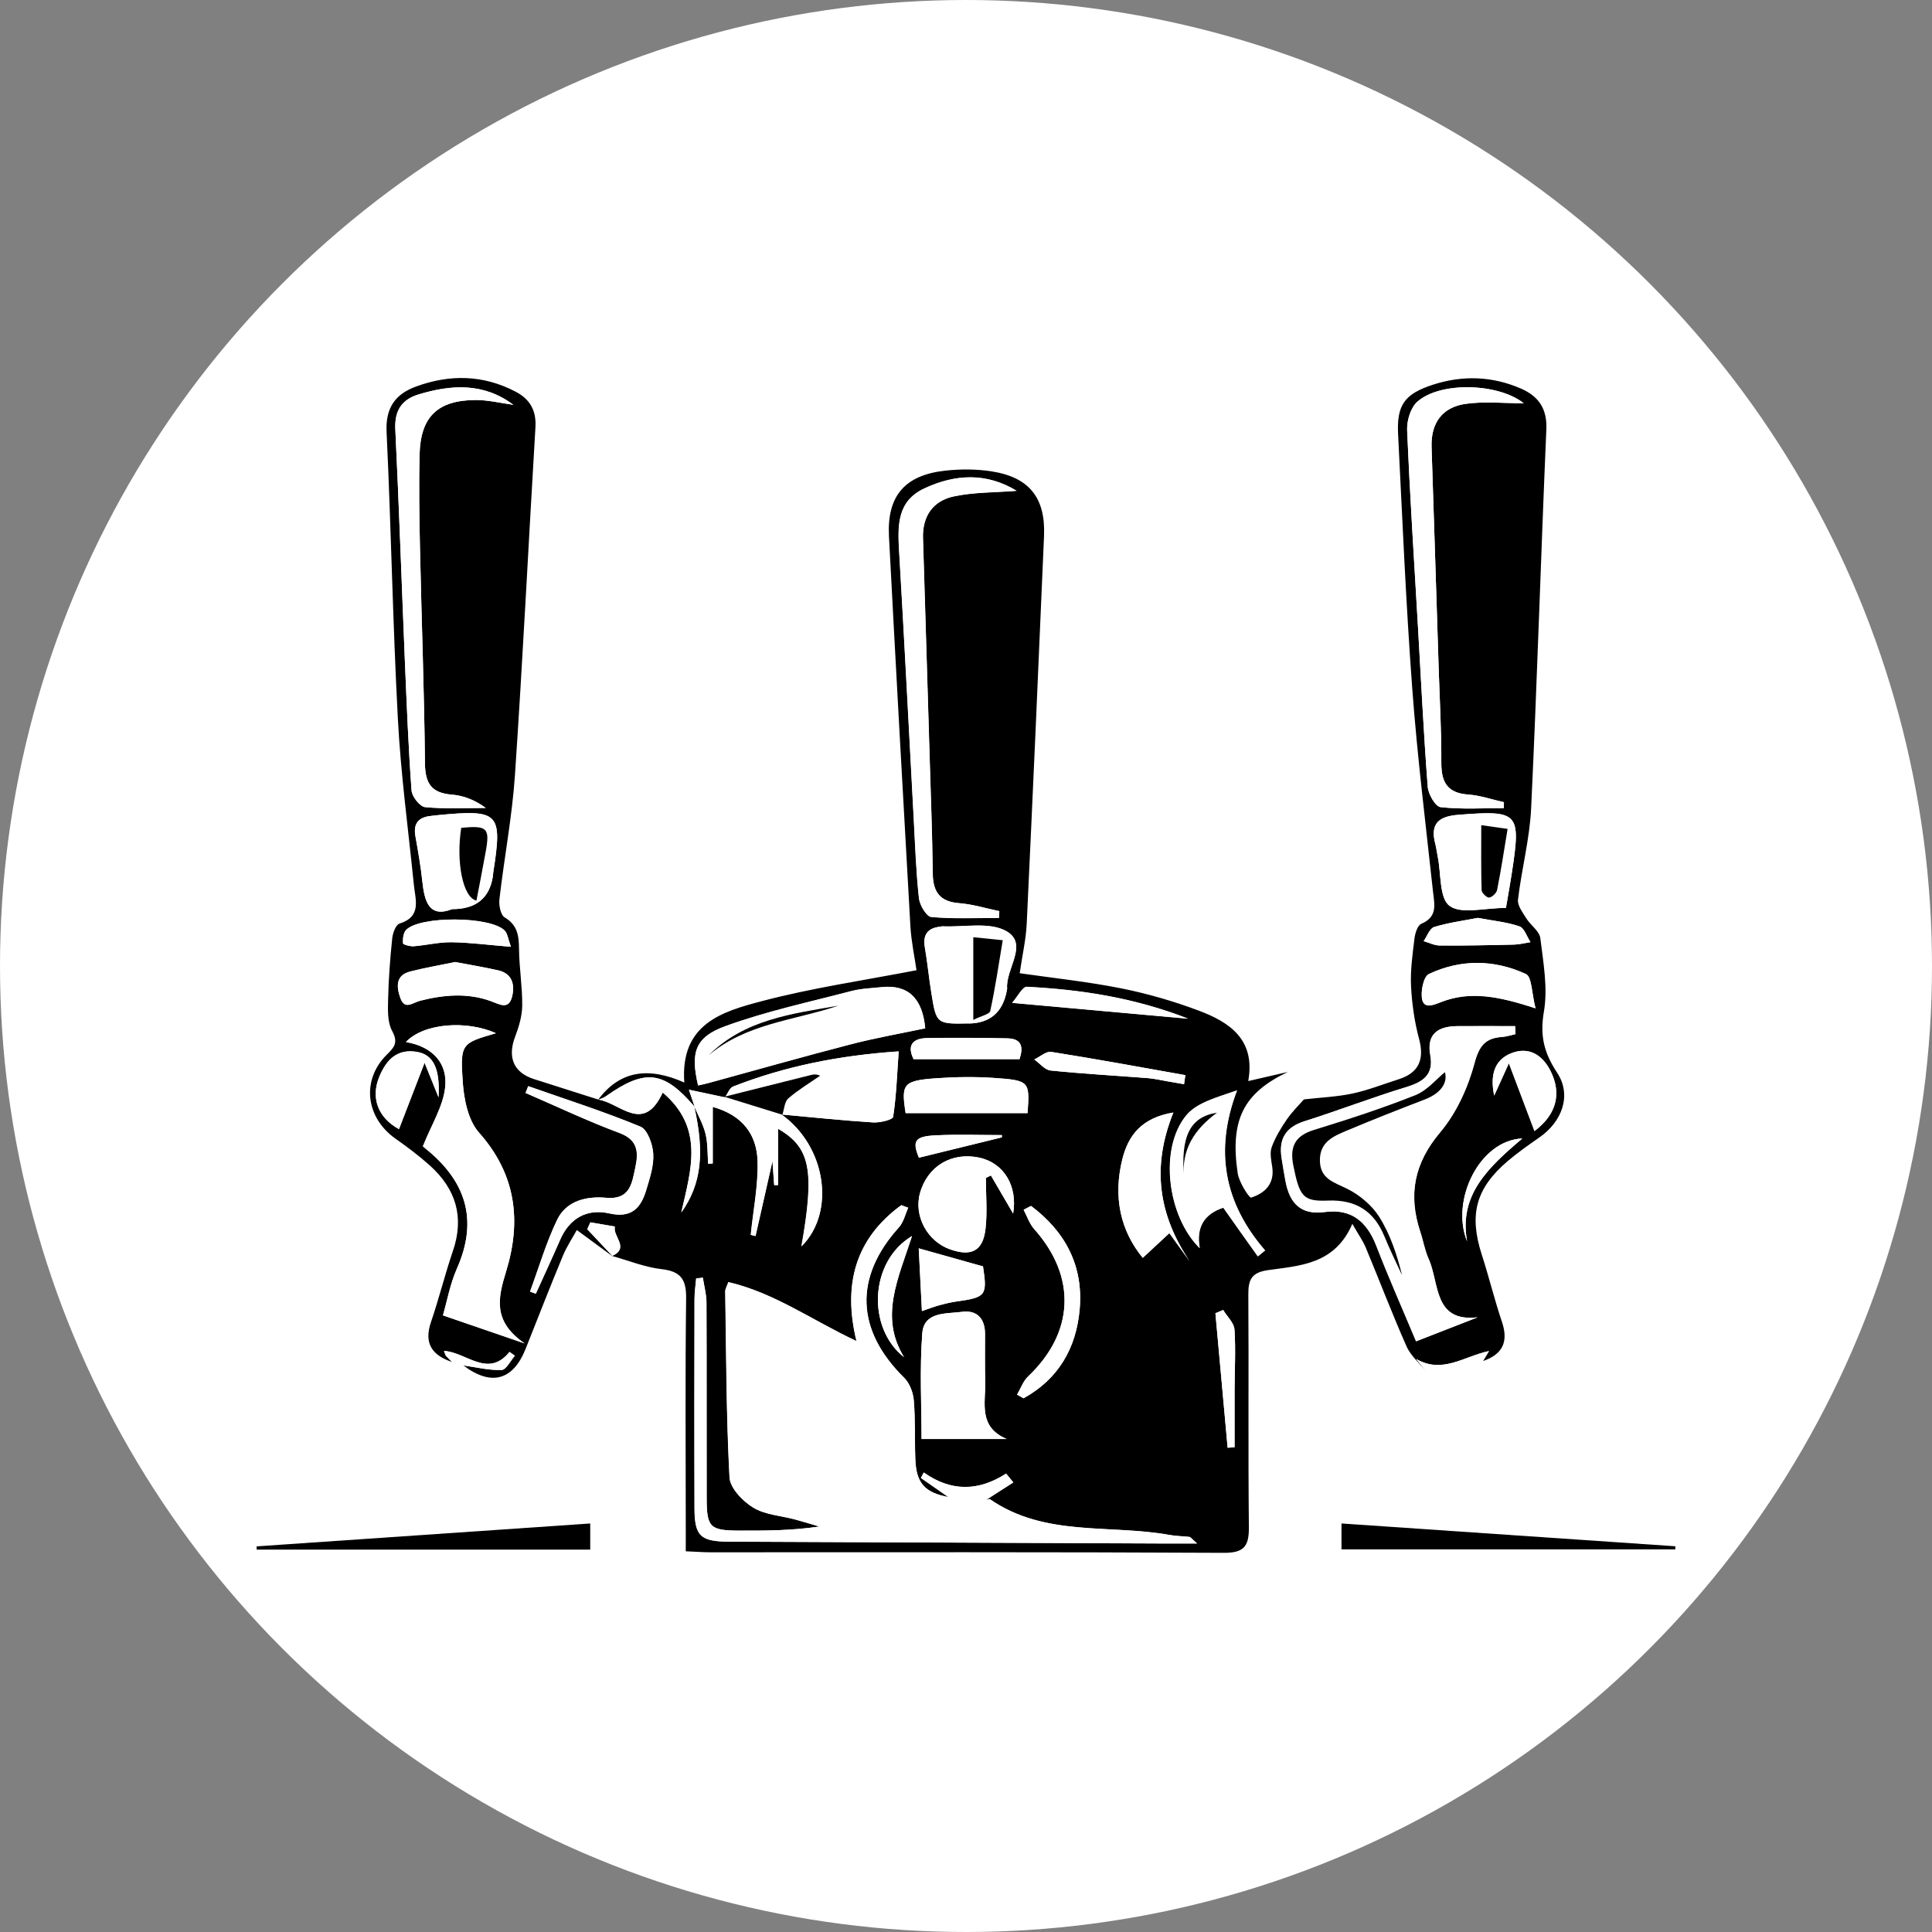 <?xml version="1.0" encoding="UTF-8"?> <svg xmlns="http://www.w3.org/2000/svg" width="406" height="406" viewBox="0 0 406 406" fill="none"><rect x="0" y="0" width="406" height="406" fill="#808080" stroke="none"/><circle cx="203" cy="203" r="203" fill="white"></circle><path d="M125.681 231.128C130.337 224.844 136.429 224.212 143.804 227.488C142.904 215.131 151.831 212.564 160.05 210.4C170.529 207.622 181.314 206.07 192.598 203.886C192.215 201.166 191.506 197.909 191.314 194.633C189.763 167.334 188.249 140.016 186.812 112.717C186.372 104.23 190.127 99.843 198.632 98.904C201.812 98.559 205.108 98.559 208.268 99.038C216.238 100.245 219.725 104.556 219.399 112.582C218.249 139.747 217.043 166.932 215.759 194.097C215.606 197.449 214.82 200.763 214.284 204.518C221.487 205.553 228.614 206.3 235.625 207.698C241.162 208.81 246.66 210.4 251.947 212.392C258.403 214.825 263.882 218.465 262.311 227.181C265.683 226.396 268.154 225.84 270.625 225.266C261.372 229.691 258.441 235.227 260.089 246.53C260.357 248.427 262.522 251.798 262.924 251.664C265.836 250.745 267.886 248.752 267.35 245.189C267.139 243.829 266.813 242.277 267.235 241.09C267.982 239.021 269.169 237.067 270.434 235.227C271.602 233.542 273.097 232.086 274.016 231.032C277.522 230.63 280.97 230.496 284.285 229.787C287.56 229.078 290.721 227.814 293.94 226.798C298.193 225.438 299.361 222.603 298.212 218.331C297.254 214.748 296.718 210.993 296.526 207.277C296.354 203.963 296.833 200.61 297.235 197.296C297.369 196.166 297.867 194.48 298.672 194.135C302.197 192.641 301.43 190.016 301.124 187.238C299.591 173.062 297.829 158.886 296.775 144.671C295.453 126.912 294.706 109.096 293.806 91.299C293.48 85.073 295.185 82.774 301.143 80.839C307.369 78.827 313.557 79.038 319.591 81.643C323.327 83.272 325.147 85.858 324.956 90.264C323.806 116.816 323.021 143.387 321.756 169.939C321.45 176.338 319.745 182.66 318.998 189.058C318.844 190.284 319.994 191.76 320.741 192.986C321.641 194.442 323.519 195.668 323.691 197.162C324.323 202.296 325.3 207.66 324.438 212.622C323.576 217.66 324.457 221.243 327.235 225.438C330.358 230.189 328.231 235.745 323.5 239.021C321.239 240.591 318.959 242.201 316.852 243.982C310.109 249.729 308.672 255.247 311.392 263.676C312.906 268.35 314.055 273.14 315.626 277.776C317.044 281.99 315.76 284.596 311.66 286.013C311.967 285.515 312.273 284.998 312.925 283.925C307.676 285.036 303.097 288.791 297.599 285.573C298.346 286.492 299.112 287.431 299.859 288.351C298.403 286.569 296.488 284.979 295.587 282.948C292.541 276.09 289.879 269.059 286.986 262.124C286.43 260.783 285.549 259.576 284.189 257.182C280.491 265.745 273.193 265.956 266.449 266.914C262.963 267.412 262.311 268.963 262.33 272.048C262.445 288.331 262.273 304.615 262.445 320.899C262.484 325.018 261.392 326.359 257.043 326.32C221.104 326.129 185.146 326.205 149.187 326.205C147.674 326.205 146.18 326.071 144.111 325.995C144.111 324.117 144.111 322.47 144.111 320.841C144.111 304.864 143.977 288.887 144.187 272.91C144.245 268.906 143.115 267.163 139.015 266.703C135.509 266.301 132.099 264.902 128.651 263.944C132.406 262.22 128.689 259.787 129.226 257.776C127.501 257.488 125.796 257.201 124.072 256.894C123.861 257.373 123.632 257.852 123.421 258.331C125.222 260.247 127.003 262.163 128.804 264.059C126.448 262.316 124.072 260.592 121.218 258.484C120.317 260.113 119.091 261.952 118.268 263.944C115.586 270.419 113.038 276.952 110.451 283.465C107.808 290.113 103.191 291.339 97.367 286.933C100.049 287.316 102.75 287.987 105.432 287.891C106.39 287.852 107.29 285.956 108.21 284.902C107.846 284.634 107.463 284.366 107.099 284.098C102.559 289.711 97.999 284.155 93.325 283.887C93.516 284.404 93.574 284.73 93.746 284.921C94.148 285.381 94.589 285.803 95.03 286.224C90.873 284.845 89.014 282.373 90.566 277.833C92.252 272.891 93.497 267.814 95.183 262.871C97.616 255.745 95.796 249.864 90.374 244.959C88.095 242.909 85.624 241.051 83.114 239.289C76.811 234.825 75.892 226.932 81.332 221.587C82.999 219.959 83.669 219.001 82.386 216.607C81.39 214.748 81.505 212.181 81.562 209.921C81.658 205.668 81.984 201.415 82.424 197.181C82.539 196.07 83.171 194.346 83.938 194.097C88.669 192.602 87.29 189.116 86.965 185.878C85.796 174.288 84.225 162.717 83.612 151.089C82.539 130.993 82.194 110.839 81.237 90.743C81.007 85.705 83.037 82.85 87.386 81.241C94.493 78.636 101.505 78.731 108.325 82.295C111.352 83.866 112.731 86.241 112.52 89.785C111.064 114.173 109.857 138.579 108.21 162.947C107.616 171.644 105.949 180.284 104.953 188.963C104.8 190.227 105.202 192.296 106.064 192.794C108.804 194.422 109.034 196.702 109.072 199.461C109.11 203.407 109.781 207.354 109.743 211.3C109.723 213.484 109.053 215.744 108.267 217.813C106.601 222.162 107.903 225.381 112.195 226.76C116.716 228.216 121.237 229.653 125.796 231.089C130.375 231.798 135.222 238.388 139.283 229.595C148.057 237.047 145.26 245.764 143.191 254.806C147.425 248.829 148.115 242.296 145.892 232.469C146.716 234.404 147.808 236.281 148.287 238.293C148.785 240.323 148.67 242.488 148.843 244.595C149.168 244.557 149.494 244.538 149.8 244.5V232.622C156.084 234.384 159.073 238.484 159.226 244.097C159.36 249.212 158.306 254.366 157.789 259.519C158.115 259.595 158.46 259.691 158.785 259.768C160.03 254.289 161.256 248.81 162.348 244.001C162.425 245.17 162.559 247.124 162.712 249.059C162.981 249.059 163.249 249.059 163.517 249.059V237.22C170.337 241.147 171.257 245.975 168.44 261.933C175.701 254.73 173.594 240.84 164.226 234.212C170.624 234.787 177.023 235.457 183.441 235.879C184.897 235.975 187.598 235.323 187.694 234.71C188.364 230.304 188.517 225.821 188.862 220.955C176.333 221.798 164.992 224.078 154.092 228.331C153.325 228.637 152.923 229.844 152.348 230.63C149.992 230.132 147.655 229.633 144.781 229.02C145.356 230.706 145.682 231.664 145.988 232.603C139.494 225.017 135.605 224.557 127.348 230.381C126.869 230.725 126.256 230.898 125.701 231.147L125.681 231.128ZM199.418 314.634C194.36 313.715 192.521 311.722 192.33 306.722C192.176 302.584 192.349 298.408 192.004 294.289C191.87 292.642 191.123 290.669 189.973 289.538C179.82 279.538 179.418 268.408 188.881 257.929C189.858 256.856 190.203 255.208 190.835 253.81C190.356 253.638 189.858 253.446 189.379 253.274C179.762 260.304 177.061 269.883 179.973 281.837C170.663 277.488 162.674 271.665 153.038 269.442C152.674 270.477 152.387 270.898 152.387 271.32C152.597 284.366 152.597 297.431 153.287 310.458C153.402 312.719 156.065 315.477 158.268 316.818C160.778 318.351 164.092 318.523 167.042 319.309C168.766 319.769 170.471 320.305 172.176 320.803C166.391 321.665 160.854 321.684 155.337 321.665C149.149 321.627 148.498 321.014 148.479 314.749C148.459 301.071 148.498 287.393 148.44 273.714C148.44 271.971 147.942 270.247 147.674 268.504C147.214 268.561 146.754 268.619 146.275 268.676C146.161 270.132 145.931 271.569 145.931 273.025C145.892 287.623 145.873 302.22 145.931 316.818C145.931 322.853 147.157 323.945 153.287 323.983C183.709 324.117 214.131 324.232 244.552 324.366C246.564 324.366 248.595 324.366 251.545 324.366C250.338 323.332 250.146 323.025 249.936 322.987C248.556 322.834 247.158 322.834 245.817 322.585C233.173 320.286 219.533 323.044 208.019 315.075C207.847 314.96 207.445 315.171 207.138 315.247C209.054 314.021 210.989 312.776 212.905 311.55C212.406 310.937 211.908 310.305 211.391 309.692C205.567 313.447 199.801 313.504 194.092 309.462C193.901 309.845 193.69 310.209 193.498 310.592C195.452 311.952 197.406 313.313 199.36 314.673L199.418 314.634ZM310.549 276.818C301.2 277.91 302.541 269.634 300.243 264.557C299.438 262.756 299.112 260.726 298.48 258.848C295.913 251.07 297.177 244.442 302.676 237.929C306.105 233.867 308.519 228.522 309.898 223.35C310.894 219.633 312.254 218.139 315.741 217.89C316.66 217.833 317.561 217.507 318.48 217.315C318.461 216.76 318.442 216.204 318.423 215.629C314.381 215.629 310.319 215.591 306.277 215.629C302.273 215.668 299.783 217.2 300.607 221.741C301.354 225.84 299.112 227.354 295.53 228.446C288.346 230.63 281.334 233.35 274.17 235.611C270.223 236.856 268.748 239.308 269.342 243.235C269.591 244.902 269.878 246.549 270.185 248.216C271.028 252.775 273.327 255.381 278.422 254.691C284.016 253.925 287.292 256.703 289.265 261.799C291.909 268.619 294.879 275.304 297.618 281.856C302.158 280.075 306.373 278.427 310.588 276.799L310.549 276.818ZM85.317 218.982C91.141 219.978 94.034 223.637 93.555 228.388C93.152 232.45 90.681 236.3 88.88 240.84C88.535 240.477 88.88 240.955 89.359 241.319C97.827 248.082 100.585 256.243 96.026 266.55C94.57 269.845 93.938 273.485 93.076 276.416C98.612 278.312 103.631 280.055 110.241 282.316C103.478 277.68 104.608 272.776 106.333 267.22C109.589 256.645 108.497 246.818 100.643 238.005C98.363 235.438 97.501 231.051 97.233 227.392C96.677 219.25 97.003 219.231 104.206 217.124C98.114 214.384 89.11 214.959 85.298 218.963L85.317 218.982ZM146.716 228.12C147.617 227.909 148.191 227.794 148.766 227.641C158.785 224.902 168.766 222.066 178.824 219.461C184.015 218.12 189.322 217.181 194.437 216.108C193.862 209.774 190.816 206.894 185.299 207.468C183.153 207.698 180.969 207.756 178.92 208.292C170.05 210.61 161.027 212.545 152.444 215.668C146.026 218.005 145.107 221.223 146.716 228.139V228.12ZM213.671 103.157C207.387 99.306 200.816 99.536 194.207 102.64C188.536 105.303 188.613 110.36 188.92 115.648C190.031 134.345 190.969 153.043 191.985 171.74C192.291 177.411 192.483 183.1 193.096 188.733C193.249 190.189 194.686 192.602 195.682 192.679C200.395 193.101 205.146 192.871 209.897 192.871L209.973 191.453C207.176 190.878 204.399 190.016 201.583 189.786C197.483 189.48 196.046 187.411 195.989 183.522C195.893 175.38 195.586 167.257 195.337 159.116C194.878 143.771 194.437 128.426 193.939 113.081C193.786 108.406 196.084 105.207 200.433 104.287C204.648 103.406 209.092 103.483 213.633 103.119L213.671 103.157ZM107.884 85.073C101.62 80.379 94.819 80.8 87.903 82.908C84.397 83.981 82.884 86.337 83.076 90.207C83.861 106.452 84.417 122.736 85.087 138.981C85.47 148.023 85.815 157.085 86.486 166.108C86.581 167.391 88.229 169.499 89.321 169.614C93.535 170.016 97.827 169.786 102.08 169.786C99.819 168.119 97.405 167.181 94.953 166.989C90.662 166.644 89.34 164.633 89.302 160.418C89.148 145.226 88.574 130.035 88.248 114.843C88.114 108.387 88.018 101.95 88.171 95.494C88.382 87.563 91.984 84.096 99.972 84.057C102.616 84.057 105.26 84.709 107.884 85.073ZM320.205 84.747C314.994 80.571 302.848 80.073 297.886 84.383C296.469 85.609 295.626 88.368 295.702 90.36C296.277 104.172 297.177 117.966 297.982 131.759C298.633 142.947 299.17 154.154 300.032 165.342C300.147 166.893 301.641 169.499 302.733 169.614C307.101 170.112 311.584 169.824 316.009 169.824C316.009 169.403 316.028 169.001 316.047 168.579C313.538 168.024 311.066 167.162 308.538 166.97C304.17 166.663 302.867 164.384 302.886 160.303C302.925 153.694 302.541 147.104 302.331 140.495C301.833 124.977 301.354 109.479 300.836 93.962C300.664 88.847 303.116 85.552 308.02 84.862C311.967 84.306 316.067 84.747 320.205 84.747ZM211.525 302.393C205.548 299.826 207.157 294.845 207.042 290.42C206.966 287.048 207.004 283.695 207.004 280.324C207.004 277.086 205.299 275.266 202.176 275.688C198.92 276.128 194.188 275.573 193.824 280.209C193.249 287.757 193.671 295.4 193.671 302.412H211.525V302.393ZM264.342 264.04C264.859 263.619 265.357 263.197 265.874 262.776C257.273 252.852 255.166 241.818 259.974 229.155C255.932 230.591 251.621 231.645 249.342 234.384C243.518 241.396 245.376 255.63 252.139 262.297C251.36 257.967 253.014 255.132 257.1 253.791C258.307 255.496 259.533 257.258 260.779 259.002C261.966 260.687 263.173 262.373 264.38 264.059L264.342 264.04ZM212.905 255.017C213.882 249.27 210.989 244.385 205.778 243.273C199.973 242.028 194.897 245.074 193.326 250.745C192.004 255.534 194.858 260.86 199.667 262.546C204.131 264.117 206.563 262.891 207.1 258.235C207.502 254.71 207.177 251.109 207.177 247.546C207.521 247.373 207.866 247.201 208.23 247.009C209.763 249.615 211.276 252.239 212.905 255.017ZM203.632 215.074C208.09 214.997 210.74 212.705 211.583 208.196C211.602 208.043 211.659 207.89 211.659 207.737C211.295 203.599 216.219 198.407 211.525 195.687C208 193.656 202.617 194.863 198.058 194.652C197.904 194.652 197.751 194.729 197.617 194.729C194.954 195.016 193.92 196.415 194.379 199.097C194.916 202.258 195.222 205.457 195.74 208.637C196.793 215.189 196.832 215.189 203.652 215.055L203.632 215.074ZM246.583 233.771C239.878 234.902 237.081 238.599 235.836 243.657C233.92 251.473 235.414 258.542 240.146 264.308C241.909 262.68 243.384 261.3 245.74 259.117C247.464 261.511 248.729 263.293 250.012 265.055C243.518 255.362 241.909 245.342 246.583 233.752V233.771ZM316.469 190.783C316.89 188.33 317.35 185.802 317.733 183.254C319.649 170.744 319.093 170.246 306.43 171.242C302.254 171.568 300.511 173.158 301.622 177.353C301.852 178.234 301.948 179.173 302.139 180.074C302.867 183.656 302.446 188.79 304.63 190.38C307.12 192.181 311.909 190.802 316.469 190.802V190.783ZM95.011 191.051C99.992 191.051 102.846 188.771 103.574 184.212C103.612 183.905 103.612 183.599 103.67 183.292C105.624 170.801 104.896 170.054 92.022 171.3C91.562 171.338 91.103 171.414 90.662 171.453C88.037 171.702 86.811 172.947 87.309 175.725C87.884 178.886 88.44 182.047 88.765 185.227C89.225 189.518 90.221 192.928 95.03 191.051H95.011ZM111.026 228.254C110.835 228.733 110.662 229.212 110.471 229.691C117.041 232.526 123.517 235.611 130.203 238.101C134.226 239.595 134.206 242.316 133.517 245.438C132.808 248.676 132.425 252.182 127.406 251.722C123.325 251.339 119.034 252.297 117.099 256.358C114.781 261.186 113.267 266.396 111.409 271.435C111.812 271.588 112.214 271.741 112.616 271.875C114.302 268.12 116.045 264.385 117.693 260.611C119.685 255.975 123.402 253.944 128.057 254.998C132.75 256.051 134.685 253.848 135.816 250.093C136.563 247.603 137.444 244.978 137.291 242.469C137.176 240.457 136.084 237.373 134.59 236.76C126.888 233.58 118.919 231.032 111.045 228.273L111.026 228.254ZM215.951 233.906C216.429 227.239 216.372 227.028 208.862 226.511C204.916 226.243 200.931 226.3 196.985 226.568C189.782 227.066 189.36 227.737 190.337 233.906H215.97H215.951ZM95.624 202.162C92.482 202.813 89.321 203.35 86.237 204.135C83.095 204.94 83.325 207.354 84.129 209.652C85.068 212.315 86.658 210.687 88.344 210.265C93.229 209.039 98.229 208.58 103.114 210.342C105.03 211.032 106.965 212.315 107.654 209.269C108.21 206.855 107.616 204.576 104.723 203.905C101.754 203.235 98.746 202.737 95.624 202.143V202.162ZM322.695 211.894C321.871 208.733 321.929 205.246 320.664 204.672C314.017 201.606 306.948 201.53 300.281 204.672C299.151 205.208 298.499 208.388 298.882 210.055C299.342 212.028 301.335 211.147 302.905 210.534C308.959 208.177 314.898 209.308 322.695 211.875V211.894ZM216.679 253.408C216.161 253.676 215.644 253.944 215.108 254.212C215.836 255.592 216.353 257.162 217.349 258.293C226.276 268.312 225.778 280.017 216.065 289.232C215.012 290.228 214.495 291.761 213.728 293.063C214.188 293.312 214.629 293.58 215.088 293.83C222.407 289.807 226.181 283.293 226.889 275.094C227.694 265.975 223.863 258.81 216.659 253.408H216.679ZM193.077 262.316C193.287 266.569 193.498 270.841 193.747 275.515C195.414 274.94 196.391 274.557 197.406 274.289C198.575 273.963 199.782 273.676 200.989 273.504C207.234 272.622 207.502 272.239 206.583 266.128C202.196 264.902 198.058 263.733 193.077 262.335V262.316ZM92.156 230.591C92.501 224.538 91.064 221.664 87.712 221.051C83.401 220.266 81.122 222.794 79.685 226.319C77.942 230.591 79.321 234.787 83.842 237.258C85.585 232.737 87.29 228.331 89.225 223.312C90.183 225.706 91.064 227.852 92.156 230.572V230.591ZM322.465 237.68C327.274 234.04 328.097 229.633 325.875 225.132C324.113 221.568 321.182 219.902 317.599 221.319C313.806 222.813 313.174 226.281 313.998 230.227C315.147 227.699 316.201 225.381 317.082 223.427C318.921 228.312 320.626 232.814 322.465 237.68ZM214.246 222.564C215.05 220.151 214.82 218.254 211.698 218.197C206.085 218.082 200.452 218.043 194.82 218.139C191.391 218.197 190.72 220.036 191.985 222.564H214.246ZM249.744 214.078C238.269 209.614 227.119 207.947 215.797 207.354C214.878 207.315 213.843 209.442 212.694 210.725C225.472 211.875 237.043 212.928 249.744 214.059V214.078ZM107.348 198.944C106.754 197.334 106.658 196.166 106.026 195.534C102.98 192.526 88.248 192.449 85.336 195.419C84.742 196.032 84.608 197.296 84.685 198.235C84.685 198.503 86.179 198.905 86.945 198.848C89.608 198.637 92.252 197.966 94.896 198.005C98.727 198.062 102.578 198.56 107.348 198.963V198.944ZM310.549 192.89C307.599 193.465 304.419 193.886 301.392 194.806C300.434 195.093 299.898 196.74 299.17 197.775C300.3 198.101 301.43 198.675 302.561 198.694C307.752 198.733 312.963 198.637 318.174 198.503C319.323 198.484 320.473 198.177 321.622 197.986C320.856 196.836 320.319 195.035 319.304 194.671C316.603 193.752 313.691 193.484 310.549 192.89ZM248.824 227.833C248.92 227.201 248.997 226.568 249.093 225.936C239.706 224.269 230.319 222.545 220.912 221.051C219.839 220.879 218.537 222.086 217.349 222.641C218.479 223.446 219.571 224.844 220.778 224.959C227.598 225.649 234.456 226.032 241.296 226.568C242.656 226.683 244.016 227.009 245.357 227.239C246.506 227.43 247.675 227.622 248.824 227.833ZM257.043 275.285C256.507 275.515 255.951 275.745 255.415 275.975C256.277 285.4 257.12 294.807 257.982 304.232C258.461 304.194 258.959 304.174 259.438 304.136C259.438 300.171 259.438 296.205 259.438 292.239C259.438 287.948 259.706 283.657 259.418 279.404C259.323 277.986 257.867 276.665 257.043 275.285ZM191.659 259.749C182.693 265.055 182.157 279.078 189.992 285.209C184.743 276.76 188.766 268.676 191.659 259.749ZM319.898 239.25C310.932 239.595 304.783 252.182 308.289 260.86C306.545 251.185 312.561 245.457 319.898 239.25ZM210.529 239.021C210.529 238.867 210.529 238.695 210.529 238.542C205.874 238.542 201.199 238.369 196.563 238.599C192.138 238.81 191.697 239.863 193.096 243.293C199.016 241.837 204.763 240.438 210.51 239.021H210.529Z" fill="black"></path><path d="M124.034 320.132V325.649H53.937C53.937 325.419 53.937 325.189 53.937 324.959C77.098 323.369 100.279 321.779 124.034 320.151V320.132Z" fill="black"></path><path d="M281.909 325.592V320.151C305.396 321.761 328.729 323.351 352.063 324.941C352.063 325.151 352.063 325.362 352.063 325.592H281.909Z" fill="black"></path><path d="M299.821 288.331C299.074 287.412 298.308 286.473 297.56 285.553C303.059 288.791 307.637 285.017 312.886 283.906C312.235 284.998 311.928 285.496 311.622 285.994C307.886 287.737 304.38 290.745 299.821 288.331Z" fill="white"></path><path d="M94.991 286.224C94.55 285.783 94.11 285.381 93.708 284.921C93.535 284.71 93.497 284.404 93.286 283.887C97.941 284.136 102.52 289.711 107.06 284.097C107.424 284.366 107.807 284.634 108.171 284.902C107.252 285.956 106.351 287.852 105.394 287.891C102.711 287.986 100.01 287.297 97.328 286.933C96.543 286.703 95.776 286.473 94.991 286.243V286.224Z" fill="white"></path><path d="M207.177 315.228C207.483 315.17 207.886 314.94 208.058 315.055C219.572 323.025 233.212 320.266 245.855 322.565C247.216 322.814 248.614 322.795 249.974 322.967C250.204 322.986 250.396 323.312 251.583 324.347C248.614 324.347 246.602 324.347 244.591 324.347C214.169 324.232 183.747 324.098 153.326 323.963C147.195 323.944 145.969 322.833 145.969 316.799C145.931 302.201 145.969 287.603 145.969 273.005C145.969 271.549 146.199 270.112 146.314 268.656C146.774 268.599 147.234 268.541 147.713 268.484C147.981 270.227 148.46 271.951 148.479 273.695C148.536 287.373 148.479 301.051 148.517 314.73C148.517 320.994 149.169 321.626 155.376 321.645C160.893 321.665 166.429 321.645 172.215 320.783C170.51 320.285 168.805 319.749 167.081 319.289C164.13 318.484 160.797 318.312 158.307 316.799C156.103 315.458 153.46 312.699 153.326 310.438C152.636 297.411 152.636 284.346 152.425 271.3C152.425 270.879 152.713 270.457 153.077 269.423C162.713 271.645 170.701 277.469 180.012 281.817C177.1 269.863 179.801 260.285 189.418 253.254C189.897 253.426 190.395 253.618 190.874 253.79C190.242 255.17 189.897 256.817 188.92 257.909C179.456 268.407 179.859 279.519 190.012 289.519C191.161 290.649 191.908 292.622 192.043 294.27C192.387 298.388 192.196 302.565 192.368 306.703C192.56 311.722 194.399 313.714 199.456 314.615C202.043 314.806 204.629 315.017 207.215 315.209L207.177 315.228Z" fill="white"></path><path d="M310.53 276.818C306.315 278.465 302.101 280.113 297.56 281.875C294.821 275.323 291.851 268.637 289.208 261.817C287.234 256.722 283.959 253.944 278.365 254.71C273.269 255.4 270.989 252.794 270.127 248.235C269.82 246.587 269.533 244.921 269.284 243.254C268.69 239.327 270.184 236.875 274.112 235.629C281.277 233.369 288.288 230.649 295.472 228.465C299.055 227.373 301.296 225.859 300.549 221.76C299.725 217.219 302.215 215.687 306.219 215.648C310.262 215.61 314.323 215.648 318.365 215.648C318.384 216.204 318.403 216.759 318.423 217.334C317.522 217.526 316.603 217.851 315.683 217.909C312.196 218.139 310.836 219.633 309.84 223.369C308.461 228.541 306.028 233.886 302.618 237.947C297.139 244.461 295.855 251.089 298.422 258.867C299.055 260.764 299.361 262.775 300.185 264.576C302.484 269.653 301.143 277.929 310.491 276.837L310.53 276.818ZM303.614 225.284C301.851 226.702 299.917 229.135 297.388 230.131C290.415 232.89 283.269 235.208 276.085 237.43C271.985 238.695 270.951 241.089 271.775 245.055C273.077 251.415 273.786 252.488 279.016 252.277C284.84 252.047 288.671 254.442 290.874 259.768C292.005 262.526 293.346 265.227 294.591 267.948C293.518 263.637 292.12 259.384 289.802 255.706C288.269 253.273 285.702 251.128 283.116 249.825C280.3 248.407 277.33 247.737 277.33 243.771C277.33 239.825 280.338 238.695 283.135 237.507C288.499 235.246 293.92 233.12 299.361 231.032C302.752 229.729 304.246 227.526 303.595 225.265L303.614 225.284Z" fill="white"></path><path d="M85.317 218.963C89.129 214.959 98.152 214.384 104.225 217.123C97.002 219.231 96.677 219.269 97.252 227.392C97.501 231.032 98.382 235.438 100.662 238.005C108.497 246.817 109.608 256.645 106.351 267.22C104.646 272.775 103.516 277.68 110.259 282.316C103.669 280.055 98.631 278.312 93.094 276.415C93.937 273.484 94.589 269.825 96.045 266.549C100.604 256.243 97.826 248.082 89.378 241.319C88.918 240.955 88.554 240.457 88.899 240.84C90.7 236.3 93.171 232.449 93.573 228.388C94.052 223.637 91.14 219.978 85.336 218.982L85.317 218.963Z" fill="white"></path><path d="M146.697 228.1C145.069 221.185 146.007 217.966 152.425 215.629C161.007 212.506 170.031 210.571 178.9 208.253C180.969 207.717 183.153 207.64 185.28 207.43C190.797 206.855 193.843 209.735 194.418 216.07C189.303 217.162 183.996 218.081 178.805 219.422C168.747 222.027 158.766 224.863 148.747 227.602C148.172 227.755 147.597 227.87 146.697 228.081V228.1ZM148.919 221.778C156.755 215.054 166.965 214.441 176.18 211.338C166.372 213.024 156.391 214.269 148.919 221.778Z" fill="white"></path><path d="M213.671 103.157C209.13 103.521 204.686 103.425 200.471 104.325C196.103 105.245 193.824 108.444 193.977 113.119C194.456 128.464 194.916 143.809 195.375 159.154C195.624 167.295 195.931 175.418 196.027 183.56C196.065 187.449 197.521 189.518 201.621 189.824C204.437 190.035 207.215 190.916 210.012 191.491L209.935 192.909C205.184 192.909 200.433 193.139 195.72 192.717C194.705 192.621 193.287 190.227 193.134 188.771C192.521 183.139 192.329 177.449 192.023 171.778C191.008 153.081 190.05 134.383 188.958 115.686C188.651 110.398 188.575 105.322 194.245 102.678C200.854 99.574 207.425 99.344 213.709 103.195L213.671 103.157Z" fill="white"></path><path d="M107.884 85.073C105.241 84.709 102.597 84.057 99.972 84.057C91.965 84.096 88.363 87.563 88.171 95.494C87.999 101.931 88.114 108.387 88.248 114.843C88.574 130.035 89.148 145.226 89.302 160.418C89.34 164.633 90.681 166.663 94.953 166.989C97.424 167.181 99.819 168.119 102.08 169.786C97.827 169.786 93.535 170.035 89.321 169.614C88.229 169.499 86.581 167.391 86.486 166.108C85.834 157.085 85.47 148.023 85.087 138.981C84.397 122.717 83.861 106.452 83.076 90.207C82.884 86.337 84.397 83.981 87.903 82.908C94.819 80.8 101.62 80.379 107.884 85.073Z" fill="white"></path><path d="M320.204 84.747C316.066 84.747 311.986 84.306 308.02 84.862C303.116 85.552 300.664 88.847 300.836 93.962C301.354 109.46 301.832 124.977 302.331 140.495C302.541 147.104 302.924 153.694 302.886 160.303C302.867 164.403 304.17 166.664 308.538 166.97C311.066 167.142 313.557 168.024 316.047 168.579C316.047 169.001 316.028 169.403 316.009 169.825C311.584 169.825 307.12 170.112 302.733 169.614C301.641 169.499 300.147 166.893 300.032 165.342C299.17 154.154 298.633 142.966 297.982 131.759C297.177 117.966 296.296 104.172 295.702 90.36C295.626 88.349 296.449 85.609 297.886 84.383C302.848 80.092 314.994 80.571 320.204 84.747Z" fill="white"></path><path d="M211.506 302.393H193.651C193.651 295.381 193.23 287.757 193.805 280.19C194.149 275.554 198.881 276.109 202.157 275.669C205.28 275.247 206.985 277.067 206.985 280.305C206.985 283.676 206.946 287.029 207.023 290.4C207.119 294.845 205.51 299.807 211.506 302.374V302.393Z" fill="white"></path><path d="M152.329 230.61C152.904 229.825 153.306 228.599 154.072 228.312C164.973 224.059 176.314 221.779 188.843 220.936C188.498 225.802 188.364 230.285 187.674 234.691C187.578 235.304 184.877 235.955 183.421 235.86C177.004 235.457 170.605 234.768 164.207 234.193L164.398 234.289C164.8 233.12 164.858 231.568 165.643 230.86C167.693 229.059 170.088 227.641 172.329 226.089C171.41 225.687 170.854 225.84 170.279 225.974C164.245 227.488 158.229 229.001 152.195 230.515L152.31 230.649L152.329 230.61Z" fill="white"></path><path d="M264.323 264.039C263.116 262.353 261.928 260.668 260.721 258.982C259.476 257.239 258.25 255.495 257.043 253.771C252.956 255.112 251.302 257.947 252.081 262.277C245.319 255.629 243.48 241.395 249.284 234.365C251.564 231.625 255.874 230.572 259.916 229.135C255.108 241.798 257.215 252.832 265.817 262.756C265.3 263.177 264.802 263.599 264.284 264.02L264.323 264.039ZM255.74 233.809C250.05 234.69 248.077 238.809 248.824 247.564C248.192 241.53 251.047 237.238 255.74 233.809Z" fill="white"></path><path d="M212.904 255.017C211.276 252.239 209.763 249.634 208.23 247.009C207.885 247.181 207.54 247.354 207.176 247.545C207.176 251.109 207.502 254.71 207.1 258.235C206.563 262.89 204.13 264.117 199.667 262.546C194.858 260.86 192.004 255.534 193.326 250.745C194.897 245.074 199.973 242.028 205.778 243.273C210.989 244.385 213.881 249.289 212.904 255.017Z" fill="white"></path><path d="M203.613 215.074C196.774 215.208 196.755 215.208 195.701 208.656C195.184 205.495 194.897 202.277 194.341 199.116C193.881 196.415 194.916 195.016 197.579 194.748C197.732 194.748 197.885 194.652 198.019 194.672C202.579 194.901 207.962 193.675 211.487 195.706C216.199 198.426 211.257 203.618 211.621 207.756C211.621 207.909 211.583 208.063 211.544 208.216C210.701 212.711 208.051 215.004 203.594 215.093L203.613 215.074ZM204.533 196.951V214.327C206.199 213.484 207.962 213.139 208.096 212.45C209.13 207.622 209.858 202.718 210.72 197.584C208.192 197.315 206.563 197.162 204.533 196.951Z" fill="white"></path><path d="M246.583 233.791C241.909 245.381 243.518 255.4 250.012 265.094C248.748 263.312 247.464 261.549 245.74 259.155C243.384 261.339 241.909 262.718 240.146 264.346C235.395 258.58 233.92 251.492 235.836 243.695C237.081 238.637 239.878 234.921 246.583 233.81V233.791Z" fill="white"></path><path d="M316.469 190.782C311.89 190.782 307.101 192.161 304.629 190.361C302.445 188.79 302.867 183.636 302.139 180.054C301.947 179.154 301.871 178.234 301.622 177.334C300.511 173.138 302.273 171.548 306.43 171.223C319.093 170.226 319.649 170.724 317.733 183.234C317.35 185.782 316.871 188.311 316.469 190.763V190.782ZM311.296 173.406C311.296 178.33 311.239 182.698 311.373 187.066C311.373 187.64 312.465 188.675 312.963 188.617C313.595 188.56 314.495 187.679 314.629 187.008C315.434 182.87 316.066 178.713 316.833 174.192C314.744 173.905 313.288 173.694 311.315 173.406H311.296Z" fill="white"></path><path d="M95.01 191.051C90.202 192.928 89.206 189.518 88.746 185.227C88.401 182.047 87.846 178.886 87.29 175.725C86.792 172.966 88.037 171.702 90.642 171.453C91.102 171.414 91.562 171.338 92.003 171.299C104.876 170.054 105.604 170.782 103.65 183.292C103.612 183.598 103.612 183.905 103.554 184.211C102.839 188.784 99.985 191.063 94.991 191.051H95.01ZM100.145 189.25C100.796 185.84 101.466 182.449 102.079 179.039C102.98 174.001 102.405 173.445 96.945 173.981C95.796 181.146 97.29 188.694 100.164 189.269L100.145 189.25Z" fill="white"></path><path d="M164.187 234.174C173.536 240.802 175.662 254.691 168.402 261.894C171.218 245.955 170.298 241.108 163.478 237.181V249.02C163.21 249.02 162.942 249.02 162.673 249.02C162.539 247.066 162.405 245.132 162.309 243.963C161.218 248.791 159.972 254.27 158.746 259.729C158.421 259.653 158.076 259.557 157.75 259.48C158.267 254.346 159.321 249.193 159.187 244.059C159.053 238.446 156.045 234.327 149.761 232.583V244.461C149.436 244.499 149.11 244.518 148.804 244.557C148.65 242.449 148.746 240.285 148.248 238.254C147.75 236.243 146.677 234.365 145.853 232.43L145.968 232.564C145.643 231.606 145.317 230.668 144.761 228.982C147.635 229.595 149.972 230.093 152.329 230.591L152.214 230.457C156.275 231.721 160.336 232.967 164.398 234.231L164.206 234.135L164.187 234.174Z" fill="white"></path><path d="M111.007 228.254C118.88 231.012 126.85 233.56 134.551 236.74C136.045 237.353 137.137 240.438 137.252 242.449C137.405 244.959 136.524 247.583 135.777 250.074C134.647 253.829 132.693 256.051 128.018 254.978C123.363 253.924 119.646 255.955 117.654 260.591C116.026 264.365 114.282 268.101 112.577 271.856C112.175 271.702 111.773 271.549 111.371 271.415C113.229 266.377 114.742 261.166 117.06 256.338C119.014 252.296 123.286 251.338 127.367 251.702C132.405 252.162 132.788 248.656 133.478 245.418C134.149 242.315 134.187 239.575 130.164 238.081C123.459 235.591 116.984 232.506 110.432 229.671C110.623 229.192 110.796 228.713 110.987 228.234L111.007 228.254Z" fill="white"></path><path d="M215.931 233.924H190.299C189.341 227.737 189.743 227.085 196.946 226.587C200.893 226.319 204.878 226.261 208.824 226.53C216.334 227.047 216.391 227.258 215.912 233.924H215.931Z" fill="white"></path><path d="M95.604 202.181C98.727 202.775 101.735 203.273 104.704 203.944C107.597 204.595 108.171 206.894 107.635 209.308C106.945 212.354 105.01 211.07 103.095 210.38C98.229 208.618 93.21 209.059 88.325 210.304C86.639 210.725 85.049 212.354 84.11 209.691C83.305 207.392 83.094 204.959 86.217 204.174C89.302 203.388 92.462 202.852 95.604 202.2V202.181Z" fill="white"></path><path d="M322.676 211.913C314.879 209.346 308.94 208.235 302.886 210.572C301.315 211.185 299.323 212.066 298.863 210.093C298.48 208.426 299.131 205.227 300.262 204.71C306.928 201.549 313.997 201.625 320.645 204.71C321.929 205.304 321.871 208.79 322.676 211.932V211.913Z" fill="white"></path><path d="M216.66 253.427C223.863 258.81 227.675 265.994 226.89 275.113C226.181 283.312 222.407 289.826 215.089 293.849C214.629 293.6 214.188 293.331 213.729 293.082C214.495 291.799 215.012 290.247 216.066 289.251C225.778 280.036 226.277 268.331 217.349 258.312C216.334 257.182 215.836 255.611 215.108 254.231C215.625 253.963 216.142 253.695 216.679 253.427H216.66Z" fill="white"></path><path d="M193.057 262.335C198.019 263.733 202.176 264.902 206.563 266.128C207.483 272.258 207.195 272.641 200.969 273.503C199.762 273.676 198.575 273.963 197.387 274.289C196.372 274.557 195.395 274.959 193.728 275.515C193.498 270.84 193.268 266.568 193.057 262.315V262.335Z" fill="white"></path><path d="M92.156 230.61C91.064 227.89 90.183 225.744 89.225 223.35C87.29 228.369 85.585 232.775 83.842 237.296C79.321 234.825 77.941 230.629 79.685 226.357C81.121 222.832 83.401 220.304 87.712 221.089C91.064 221.702 92.501 224.576 92.156 230.629V230.61Z" fill="white"></path><path d="M125.681 231.128C126.237 230.879 126.85 230.706 127.329 230.362C135.585 224.538 139.474 224.998 145.969 232.584L145.854 232.45C148.076 242.277 147.386 248.81 143.153 254.787C145.222 245.745 148.038 237.028 139.245 229.576C135.183 238.35 130.317 231.779 125.758 231.07C125.739 231.07 125.7 231.128 125.7 231.128H125.681Z" fill="white"></path><path d="M322.465 237.698C320.626 232.833 318.921 228.331 317.082 223.445C316.201 225.399 315.128 227.718 313.998 230.246C313.174 226.3 313.806 222.813 317.599 221.338C321.182 219.921 324.113 221.587 325.875 225.15C328.097 229.652 327.274 234.059 322.465 237.698Z" fill="white"></path><path d="M214.245 222.583H191.984C190.72 220.054 191.39 218.234 194.82 218.157C200.433 218.042 206.065 218.1 211.697 218.215C214.839 218.272 215.05 220.169 214.245 222.583Z" fill="white"></path><path d="M249.744 214.097C237.043 212.947 225.472 211.913 212.694 210.763C213.824 209.48 214.859 207.334 215.797 207.392C227.138 207.986 238.288 209.633 249.744 214.116V214.097Z" fill="white"></path><path d="M107.367 198.962C102.578 198.579 98.746 198.062 94.915 198.005C92.271 197.966 89.608 198.637 86.965 198.848C86.198 198.905 84.723 198.503 84.704 198.234C84.647 197.296 84.762 196.031 85.356 195.418C88.287 192.43 103.019 192.526 106.045 195.533C106.678 196.166 106.773 197.334 107.367 198.943V198.962Z" fill="white"></path><path d="M310.549 192.89C313.69 193.484 316.602 193.752 319.304 194.671C320.338 195.016 320.874 196.836 321.622 197.985C320.472 198.158 319.323 198.464 318.173 198.503C312.982 198.618 307.771 198.733 302.56 198.694C301.43 198.694 300.3 198.1 299.169 197.775C299.897 196.74 300.434 195.093 301.391 194.805C304.418 193.886 307.598 193.464 310.549 192.89Z" fill="white"></path><path d="M248.824 227.833C247.675 227.641 246.506 227.449 245.357 227.239C243.997 227.009 242.656 226.683 241.296 226.568C234.456 226.032 227.598 225.668 220.778 224.959C219.571 224.844 218.498 223.446 217.349 222.641C218.537 222.085 219.839 220.878 220.912 221.051C230.338 222.545 239.706 224.269 249.093 225.936C248.997 226.568 248.92 227.2 248.824 227.833Z" fill="white"></path><path d="M257.043 275.285C257.866 276.645 259.322 277.986 259.418 279.403C259.705 283.656 259.456 287.967 259.437 292.239C259.437 296.204 259.437 300.17 259.437 304.136C258.958 304.174 258.46 304.193 257.981 304.231C257.119 294.806 256.276 285.4 255.414 275.974C255.951 275.744 256.506 275.515 257.043 275.285Z" fill="white"></path><path d="M191.659 259.749C188.766 268.657 184.743 276.76 189.992 285.209C182.157 279.097 182.674 265.074 191.659 259.749Z" fill="white"></path><path d="M319.917 239.25C312.58 245.438 306.565 251.185 308.308 260.859C304.802 252.2 310.971 239.614 319.917 239.25Z" fill="white"></path><path d="M210.529 239.001C204.782 240.4 199.034 241.818 193.115 243.274C191.716 239.844 192.157 238.791 196.582 238.58C201.218 238.35 205.893 238.523 210.548 238.523C210.548 238.676 210.548 238.848 210.548 239.001H210.529Z" fill="white"></path><path d="M207.176 315.228C204.59 315.037 202.004 314.826 199.417 314.635C197.463 313.274 195.509 311.914 193.555 310.554C193.747 310.171 193.957 309.807 194.149 309.424C199.858 313.466 205.624 313.409 211.448 309.654C211.946 310.267 212.444 310.899 212.962 311.512C211.046 312.738 209.111 313.983 207.195 315.209L207.176 315.228Z" fill="white"></path><path d="M128.785 264.021C126.984 262.105 125.203 260.189 123.402 258.293C123.613 257.814 123.843 257.335 124.053 256.856C125.777 257.143 127.482 257.431 129.207 257.737C128.67 259.768 132.387 262.182 128.632 263.906L128.785 264.021Z" fill="white"></path><path d="M303.633 225.284C304.285 227.545 302.791 229.748 299.4 231.051C293.959 233.139 288.537 235.265 283.173 237.526C280.376 238.713 277.369 239.844 277.369 243.79C277.369 247.775 280.319 248.426 283.154 249.844C285.741 251.147 288.308 253.292 289.84 255.725C292.158 259.403 293.557 263.637 294.63 267.967C293.384 265.246 292.043 262.564 290.913 259.786C288.71 254.461 284.878 252.066 279.055 252.296C273.825 252.507 273.116 251.434 271.813 245.074C270.989 241.089 272.024 238.713 276.124 237.449C283.288 235.246 290.453 232.928 297.426 230.15C299.936 229.154 301.89 226.721 303.653 225.303L303.633 225.284Z" fill="black"></path><path d="M148.919 221.779C156.391 214.269 166.371 213.043 176.18 211.338C166.965 214.442 156.755 215.055 148.919 221.779Z" fill="black"></path><path d="M164.398 234.25C160.337 232.985 156.275 231.74 152.214 230.476C158.249 228.962 164.264 227.449 170.299 225.935C170.873 225.801 171.429 225.648 172.348 226.05C170.088 227.621 167.712 229.039 165.663 230.821C164.858 231.529 164.8 233.081 164.417 234.25H164.398Z" fill="black"></path><path d="M255.74 233.829C251.047 237.277 248.192 241.549 248.824 247.584C248.077 238.829 250.05 234.71 255.74 233.829Z" fill="black"></path><path d="M204.532 196.951C206.563 197.162 208.191 197.334 210.72 197.583C209.858 202.718 209.149 207.622 208.095 212.449C207.942 213.139 206.199 213.484 204.532 214.327V196.951Z" fill="black"></path><path d="M311.297 173.407C313.27 173.694 314.726 173.886 316.814 174.192C316.067 178.713 315.435 182.87 314.611 187.008C314.477 187.66 313.576 188.541 312.944 188.618C312.446 188.675 311.373 187.641 311.354 187.066C311.22 182.698 311.278 178.349 311.278 173.407H311.297Z" fill="black"></path><path d="M100.145 189.25C97.271 188.675 95.796 181.127 96.927 173.962C102.406 173.445 102.98 173.981 102.061 179.02C101.448 182.43 100.777 185.821 100.126 189.231L100.145 189.25Z" fill="black"></path></svg> 